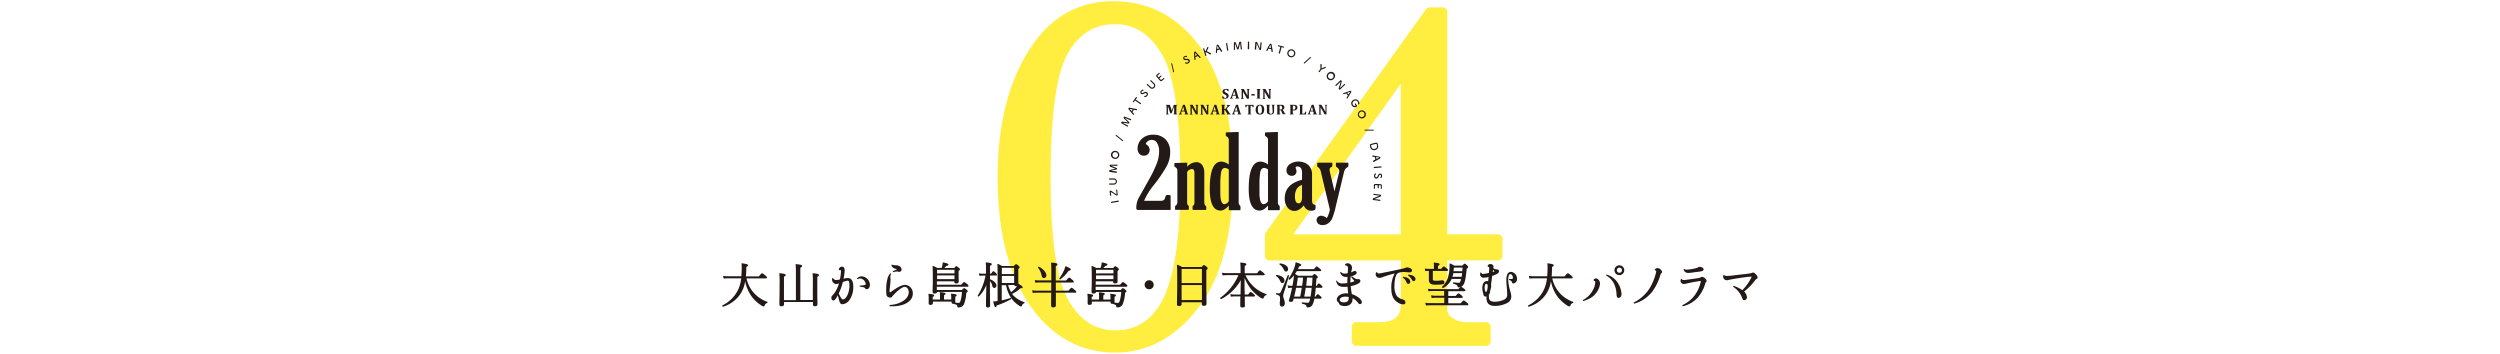 <svg xmlns="http://www.w3.org/2000/svg" width="1060" height="150" viewBox="0 0 1060 150"><g id="レイヤー_2" data-name="レイヤー 2"><g id="レイヤー_3" data-name="レイヤー 3"><path d="M472.92,149.5c-13.27,0-24.5-5.45-33.38-16.21-11-13.38-16.55-32.91-16.55-58,0-23.88,5.24-43.19,15.59-57.37C447,6.35,458.27.5,472.11.5c13.53,0,25,5.34,34,15.88,11.06,12.85,16.67,32.52,16.67,58.47,0,24.09-4.87,42.74-14.49,55.41S486.68,149.5,472.92,149.5Zm-.2-139.26c-8.57,0-15.09,4-19.92,12.27s-7.36,26.09-7.36,52.74c0,26,2.56,43.6,7.61,52.19s11.5,12.63,19.87,12.63,14.75-3.8,19.3-11.61c5.5-9.47,8.28-27.13,8.28-52.49,0-26.25-2.61-44-7.77-52.8S481.08,10.24,472.72,10.24Z" fill="#ffed40"/><path d="M574.36,146.65l-1.2-1.2v-7.63l1.2-1.21h10.48c3.21,0,5.55-.65,7-1.93s2.09-3.1,2.09-5.61V110.44H537.54l-1.21-1.21V99.48l.23-.7L604.82,3.65l1-.51h6.61l1.21,1.21v95h22.19l1.2,1.2v8.65l-1.2,1.21H613.62V130.9a4.31,4.31,0,0,0,1.77,3.62,11.38,11.38,0,0,0,6.79,2.09h8.64l1.21,1.21v7.63l-1.21,1.2Zm19.55-47.27V35.53L548.33,99.38Z" fill="#ffed40"/><path d="M306.57,130.08a.37.37,0,0,1-.33-.3.28.28,0,0,1,.14-.33,14.43,14.43,0,0,0,6.4-6.24,15.38,15.38,0,0,0,1.49-5.21h-5.61a13.12,13.12,0,0,0-1.68.12h0a.17.17,0,0,1-.16-.13l-.2-.77a.15.15,0,0,1,0-.16.16.16,0,0,1,.13-.06h0a13.6,13.6,0,0,0,1.9.14h5.67c.11-1.14.17-2.45.17-3.9a13.88,13.88,0,0,0-.08-1.47.14.14,0,0,1,.05-.14.17.17,0,0,1,.12,0h0c2.2.32,2.56.45,2.56.89,0,.29-.23.46-.7.66q0,1.14-.06,2.16c0,.65-.07,1.27-.13,1.85h5.52c1-1.23,1.14-1.33,1.35-1.33s.38.12,1.45,1c.46.4.62.6.62.8s-.15.38-.44.38h-8.22a13.6,13.6,0,0,0,3.62,6.7,13.94,13.94,0,0,0,5.13,3.21.25.25,0,0,1,.17.24.32.32,0,0,1-.21.3,1.41,1.41,0,0,0-1,1c0,.11-.16.44-.49.44a2.63,2.63,0,0,1-1.17-.58,15.5,15.5,0,0,1-3.89-3.66,16.29,16.29,0,0,1-2.75-6.48,13.06,13.06,0,0,1-2.5,6.12,13.9,13.9,0,0,1-6.88,4.73Z" fill="#231916"/><path d="M345.56,129.85c-.61,0-.87-.24-.87-.8v-1H332.44V129c0,.33-.15.87-1.15.87-.55,0-.82-.25-.82-.76,0-.17,0-.44,0-.84,0-1.13.08-3.48.08-7.7a40.21,40.21,0,0,0-.12-4.6.17.17,0,0,1,.05-.14.18.18,0,0,1,.12,0h0c2,.23,2.52.34,2.52.8,0,.28-.18.46-.72.7v9.92h5.06V116.13a36,36,0,0,0-.12-4,.16.16,0,0,1,.05-.14.17.17,0,0,1,.12,0h0c2.2.23,2.59.41,2.59.82,0,.25-.22.46-.76.72v13.66h5.3v-7.39a32.18,32.18,0,0,0-.1-3.82.19.19,0,0,1,.05-.14.18.18,0,0,1,.12,0h0c2,.23,2.52.33,2.52.8,0,.31-.27.5-.69.69v3.15c0,3.86,0,6.26.06,7.54,0,.5,0,.84,0,1S346.54,129.85,345.56,129.85Z" fill="#231916"/><path d="M357.26,129c-.87,0-1.17-.42-1.67-2.37-.09-.44-.18-.78-.29-1.16,0-.09,0-.18-.07-.28-.77,1.54-1.35,2.2-1.91,2.2s-.82-.48-.82-1.17c0-.46.09-.62.66-1.15a12.64,12.64,0,0,0,2.56-4.92,3.61,3.61,0,0,1-1.26.29,2,2,0,0,1-1.68-2,1,1,0,0,1,.1-.43.24.24,0,0,1,.19-.14.26.26,0,0,1,.18.13,1.43,1.43,0,0,0,1.36.72,6.59,6.59,0,0,0,1.49-.23,16.25,16.25,0,0,0,.46-3.34c0-.38,0-.5-.07-.6a1.7,1.7,0,0,0-.49,0c-.31,0-.34-.22-.34-.29a1.25,1.25,0,0,1,.27-.64,1.26,1.26,0,0,1,1.05-.55c.44,0,1.17.21,1.17,1.6a19.74,19.74,0,0,1-.5,3.53,6.58,6.58,0,0,1,1.76-.31c1.6,0,2.38,1.22,2.38,3.73a9.58,9.58,0,0,1-1.61,5.58A4.13,4.13,0,0,1,357.26,129Zm-1.63-4.62a11.66,11.66,0,0,0,.88,1.77c.41.66.64.8.86.8,1.43,0,2.79-2.84,2.79-5.84,0-1.74-.3-2.1-.75-2.1a6.59,6.59,0,0,0-2.05.59A24.36,24.36,0,0,1,355.63,124.41Zm11.81-1.77c-.33,0-.46-.13-.73-.48a1.22,1.22,0,0,0-.78-.39l-.13,0a11.56,11.56,0,0,1-1.14-.24.21.21,0,0,1,.06-.42c2-.12,2.35-.26,2.35-.67a2.66,2.66,0,0,0-2.29-2.34,3,3,0,0,0-1.14.27c-.07,0-.25,0-.28-.1a.27.27,0,0,1,.06-.23,2.75,2.75,0,0,1,2-.85,3.76,3.76,0,0,1,3.42,3.52C368.88,121.78,368.25,122.64,367.44,122.64Z" fill="#231916"/><path d="M378.48,129.85c-.27,0-.62,0-1.1,0a.29.29,0,0,1-.25-.28.28.28,0,0,1,.24-.28,11.47,11.47,0,0,0,4.51-1.11c2.17-1,3.42-2.6,3.42-4.26,0-1.3-.74-2.31-1.67-2.31-.67,0-1.91.74-3.32,2-.39.37-1.14,1.1-1.75,1.77a3.12,3.12,0,0,0-.33.43.91.91,0,0,1-.84.36,1.88,1.88,0,0,1-1.21-.49.94.94,0,0,1-.32-.7.57.57,0,0,1,0-.13,15.62,15.62,0,0,1-.12-2.2,16.88,16.88,0,0,1,.54-4.42,4.86,4.86,0,0,1,1.12-2.23.3.3,0,0,1,.18-.08.26.26,0,0,1,.2.1.36.36,0,0,1,0,.25,2.37,2.37,0,0,0-.27,1.09,3.41,3.41,0,0,0,0,.53,2.5,2.5,0,0,1,.09.63c0,.18,0,.37-.06.7l0,.48-.28,2.5a10.14,10.14,0,0,0-.08,1.23c0,.54.07.54.13.54s.18,0,1.47-.92l.22-.15c2.2-1.48,3.65-2.12,4.81-2.12a3.53,3.53,0,0,1,3.22,3.69c0,2-1.33,3.6-3.75,4.57A13.31,13.31,0,0,1,378.48,129.85Zm.32-14.45a.27.27,0,0,1-.25-.17.31.31,0,0,1,.1-.26l1.37-.63c.21-.08.26-.12.27-.14s0-.06-.21-.11l-.65-.21a2.24,2.24,0,0,1-1.07-.67,1.27,1.27,0,0,1-.36-.78.35.35,0,0,1,.06-.16.31.31,0,0,1,.15-.08l.12,0c.33.21.39.25,1.38.29a3,3,0,0,1,1.74.42,1.62,1.62,0,0,1,.81,1.38,1,1,0,0,1-.94,1,1.9,1.9,0,0,1-.63-.15,2.39,2.39,0,0,0-.6,0,5.19,5.19,0,0,0-1.2.24Z" fill="#231916"/><path d="M406.39,130.36c-.35,0-.5-.16-.5-.54s-.16-.61-1.59-1h-.1c-.5,0-.74-.22-.74-.66v-.28h-7.92v.62c0,.51-.33.77-1,.77-.36,0-.78-.08-.78-.68v-.14c0-.2,0-.61,0-1.42a14.08,14.08,0,0,0-.1-2.26.15.15,0,0,1,.05-.14.13.13,0,0,1,.12-.05h0c1.88.22,2.25.3,2.25.72,0,.27-.21.42-.61.6V127h3.1v-1.39a9.42,9.42,0,0,0-.1-1.54.14.14,0,0,1,0-.14.16.16,0,0,1,.12-.06h0c2,.19,2.28.34,2.28.7s-.21.41-.6.6V127h3.06v-.69a11.4,11.4,0,0,0-.1-1.61.17.17,0,0,1,.17-.2h0c1.86.23,2.21.29,2.21.74,0,.25-.19.39-.57.56v.38c0,.79,0,1.27,0,1.55V128a.94.94,0,0,1,0,.3,11.93,11.93,0,0,0,1.41.13c.36,0,.53-.12.78-.79a15.15,15.15,0,0,0,.63-3.86H397.31c-.05.37-.29.69-1.06.69-.57,0-.82-.22-.82-.74,0-.15,0-.34,0-.6,0-.65.08-1.86.08-4.32s0-4.2-.1-5.9a.13.13,0,0,1,.07-.14.18.18,0,0,1,.1,0l.06,0a11.18,11.18,0,0,1,1.71.82l1.91,0a8.57,8.57,0,0,0,.34-1.29,5.27,5.27,0,0,0,.1-.91.16.16,0,0,1,.06-.13.15.15,0,0,1,.11,0h0c2,.45,2.27.57,2.27.91s-.34.47-.86.56a10.9,10.9,0,0,1-.88.9h4.19c.58-.68.72-.77.92-.77s.33.1,1.05.69c.33.29.45.46.45.66s-.2.45-.56.65v1.07c0,1.55,0,2.51.05,3,0,.21,0,.34,0,.43,0,.74-.64.82-1.11.82s-.77-.21-.77-.7v-.2h-7.38v1.44h10.34c.87-1,1-1.1,1.22-1.1s.33.09,1.29.83c.41.36.55.54.55.75s-.14.37-.43.37h-13v1.4h10.6c.6-.67.76-.78,1-.78s.37.1,1.07.68c.3.28.43.43.43.64s-.15.34-.61.66a15,15,0,0,1-.92,4.66,2.39,2.39,0,0,1-1.1,1.23A2.89,2.89,0,0,1,406.39,130.36Zm-1.69-12v-1.6h-7.38v1.6Zm0-2.45V114.4h-7.38v1.54Z" fill="#231916"/><path d="M418.86,130.38c-.53,0-.8-.23-.8-.68,0-.25,0-.76,0-1.57,0-1.42.09-3.78.14-7.25a14.55,14.55,0,0,1-3.11,4.77.36.36,0,0,1-.18.07.37.37,0,0,1-.3-.19.24.24,0,0,1,0-.27,24.74,24.74,0,0,0,3.25-8.41h-1.14a9.16,9.16,0,0,0-1.29.12h0a.17.17,0,0,1-.16-.13l-.21-.78a.2.2,0,0,1,0-.16.19.19,0,0,1,.13,0h0a6.2,6.2,0,0,0,1.44.14h1.42v-2a19,19,0,0,0-.1-2.6.16.16,0,0,1,.05-.14.17.17,0,0,1,.12-.05h0c1.92.23,2.37.32,2.37.76s-.25.48-.73.69V116h.5c.58-.88.74-1,.94-1s.36.1,1.1.78c.31.34.42.52.42.7s-.07.35-.43.35h-2.53v1.56c1.7.67,2.72,1.68,2.72,2.71a1,1,0,0,1-.93,1c-.39,0-.7-.33-.82-.89a4.05,4.05,0,0,0-1-2c0,4.24,0,7.29.07,9,0,.67,0,1.12,0,1.37S419.79,130.38,418.86,130.38Zm3.23-.18c-.32,0-.51-.34-.94-2.2a.17.17,0,0,1,0-.14.21.21,0,0,1,.13-.07,12.16,12.16,0,0,0,1.7-.18V116.77c0-2.41,0-3.41-.09-4.71a.18.18,0,0,1,.08-.15.14.14,0,0,1,.09,0h.07a11.77,11.77,0,0,1,1.74.87l5,0c.6-.67.76-.77,1-.77s.33.08,1,.67c.32.3.45.44.45.64s-.15.43-.56.7v1.67c0,2.33,0,3.68.05,4.42,0,.11,0,.21,0,.29h.08a.15.15,0,0,1,.09,0c1.3.83,1.63,1.07,1.63,1.39,0,.12-.06.4-.6.4a1.52,1.52,0,0,1-.29,0,14.36,14.36,0,0,1-3.62,2.43c.23.29.46.55.67.78a11.47,11.47,0,0,0,4.47,2.69.27.27,0,0,1,.17.25.35.35,0,0,1-.21.31c-.52.17-.55.18-.91,1a.42.42,0,0,1-.38.31c-.16,0-.38-.13-.88-.43a11.56,11.56,0,0,1-3.51-3.49,14.47,14.47,0,0,1-1.94-5.11h-1.84v6.41a25.57,25.57,0,0,0,3.68-1h0a.31.31,0,0,1,.22.54,33.08,33.08,0,0,1-6.08,2.65C422.58,129.86,422.45,130.2,422.09,130.2Zm5.35-9.32a12.09,12.09,0,0,0,1.28,3,13.76,13.76,0,0,0,2.25-2.19l.26-.36a1.4,1.4,0,0,1-.37,0c-.61,0-.8-.27-.84-.53ZM430,120v-3h-5.22v3Zm0-3.8v-2.65h-5.22v2.65Z" fill="#231916"/><path d="M446.53,130.34c-.71,0-.86-.42-.86-.76,0-.13,0-.37,0-.74,0-.83,0-2.33.05-4.75H439.4a7.4,7.4,0,0,0-1.36.12h0a.16.16,0,0,1-.16-.13l-.21-.77a.16.16,0,0,1,.05-.16.14.14,0,0,1,.12-.06h0a7.54,7.54,0,0,0,1.56.14h6.33c0-.91,0-2.16,0-3.47H440.4a6.14,6.14,0,0,0-1.27.14h0a.17.17,0,0,1-.16-.13l-.2-.8a.18.18,0,0,1,.16-.21h0a8.2,8.2,0,0,0,1.46.14h5.37v-.37c0-4.7,0-6.12-.1-7a.13.13,0,0,1,.05-.13.14.14,0,0,1,.12-.06h0c1.87.16,2.53.31,2.53.78,0,.29-.21.46-.72.7v6.12H452c1-1.1,1.13-1.21,1.35-1.21s.35.11,1.35.94c.45.39.59.57.59.76s-.07.35-.43.35h-7.19c0,1.1,0,2.51,0,3.47H453c1-1.12,1.17-1.23,1.37-1.23s.33.09,1.35.94c.46.36.62.55.62.76s-.05.38-.44.38h-8.21c0,1.88,0,5,0,5.34S447.59,130.34,446.53,130.34Zm3-11.89a.38.38,0,0,1-.31-.21.26.26,0,0,1,0-.29,18.83,18.83,0,0,0,1.92-3.36,6.92,6.92,0,0,0,.52-1.57.16.16,0,0,1,.17-.14h.06c1.61.72,2.11,1,2.11,1.36s-.28.5-.89.55a15.51,15.51,0,0,1-3.45,3.59A.35.35,0,0,1,449.5,118.45Zm-6.87-.54c-.64,0-.84-.4-1-1a7.6,7.6,0,0,0-1.5-3.38.3.3,0,0,1,0-.26.31.31,0,0,1,.25-.17.28.28,0,0,1,.13,0c1.86,1,3.12,2.5,3.12,3.63A1.11,1.11,0,0,1,442.63,117.91Z" fill="#231916"/><path d="M473.78,130.36c-.34,0-.49-.16-.49-.54s-.16-.61-1.6-1h-.1c-.49,0-.74-.22-.74-.66v-.28h-7.91v.62c0,.51-.33.77-1,.77-.36,0-.78-.08-.78-.68v-.14c0-.2,0-.61,0-1.42a14.08,14.08,0,0,0-.1-2.26.15.15,0,0,1,.05-.14.13.13,0,0,1,.12-.05h0c1.88.22,2.25.3,2.25.72,0,.27-.21.42-.61.6V127H466v-1.39a8.42,8.42,0,0,0-.1-1.54A.15.15,0,0,1,466,124a.14.14,0,0,1,.12-.06h0c2,.19,2.27.34,2.27.7s-.2.41-.59.6V127h3.05v-.69a10,10,0,0,0-.1-1.61.2.2,0,0,1,.05-.15.18.18,0,0,1,.12,0h0c1.86.23,2.21.29,2.21.74,0,.25-.18.39-.57.56v.38c0,.79,0,1.27,0,1.55V128a1,1,0,0,1,0,.3,11.75,11.75,0,0,0,1.41.13c.35,0,.53-.12.78-.79a16,16,0,0,0,.63-3.86H464.7c-.05.37-.29.69-1.05.69-.57,0-.83-.22-.83-.74,0-.15,0-.34,0-.6,0-.65.09-1.86.09-4.32s0-4.18-.11-5.9a.17.17,0,0,1,.07-.14.21.21,0,0,1,.1,0l.07,0a11.64,11.64,0,0,1,1.71.82l1.9,0a10.1,10.1,0,0,0,.35-1.29,6.51,6.51,0,0,0,.1-.91.16.16,0,0,1,.06-.13.14.14,0,0,1,.1,0h0c2,.45,2.28.57,2.28.91s-.34.47-.86.56a8.45,8.45,0,0,1-.89.9h4.2c.58-.68.72-.77.91-.77s.31.08,1.05.69c.34.29.45.46.45.66s-.2.45-.55.65v1.07c0,1.55,0,2.51,0,3,0,.21,0,.34,0,.43,0,.74-.63.82-1.11.82s-.76-.21-.76-.7v-.2h-7.39v1.44h10.34c.88-1,1-1.1,1.22-1.1s.34.09,1.29.83c.42.36.56.54.56.75s-.15.37-.44.37h-13v1.4h10.61c.6-.67.75-.78.95-.78s.37.1,1.07.68c.31.28.43.43.43.64s-.16.35-.6.66a15.26,15.26,0,0,1-.92,4.66,2.43,2.43,0,0,1-1.1,1.23A2.9,2.9,0,0,1,473.78,130.36Zm-1.68-12v-1.6h-7.39v1.6Zm0-2.45V114.4h-7.39v1.54Z" fill="#231916"/><path d="M487.24,122.66a1.92,1.92,0,1,1,1.93-1.91A1.91,1.91,0,0,1,487.24,122.66Z" fill="#231916"/><path d="M499.89,129.75c-.42,0-.85-.09-.85-.72,0-.31,0-.64,0-1.12,0-1.18.1-3.38.1-8.28,0-3.61,0-5.51-.13-7.21a.19.19,0,0,1,.07-.14.21.21,0,0,1,.1,0l.06,0a9.82,9.82,0,0,1,1.93.93l8.3,0c.71-.74.82-.81,1-.81s.4.09,1.13.71c.34.29.45.46.45.66s-.17.44-.57.71v4c0,4.78.05,7.61.08,9.12,0,.57,0,1,0,1.2,0,.86-.88.86-1.17.86s-.84-.07-.84-.74v-.77H501v.83C501,129.75,500.17,129.75,499.89,129.75Zm9.72-2.53v-6.34H501v6.34Zm0-7.19v-6H501v6Z" fill="#231916"/><path d="M526.74,130.38c-.59,0-.87-.24-.87-.76,0-.15,0-.48,0-1,0-.66,0-1.64.06-2.95h-2.44a9.82,9.82,0,0,0-1.43.12h0a.17.17,0,0,1-.17-.12l-.2-.78a.16.16,0,0,1,0-.16.18.18,0,0,1,.12,0h0a7.14,7.14,0,0,0,1.55.14H526c0-2,.07-4,.09-6.07a20.56,20.56,0,0,1-8.25,8l-.12,0a.41.41,0,0,1-.35-.28.25.25,0,0,1,.1-.3,22.87,22.87,0,0,0,7.62-9.56h-5a10.66,10.66,0,0,0-1.59.12h0a.16.16,0,0,1-.16-.13l-.21-.77a.18.18,0,0,1,0-.16.16.16,0,0,1,.13-.06h0a9.47,9.47,0,0,0,1.77.14H526v-.59a30.44,30.44,0,0,0-.12-3.76.19.19,0,0,1,0-.14.18.18,0,0,1,.12,0h0c2,.2,2.44.34,2.44.76s-.24.46-.68.68v3.1h5.25c.85-1.1,1-1.21,1.23-1.21s.32.08,1.37.94c.46.38.61.54.61.74s-.06.38-.45.38h-7.69a15.42,15.42,0,0,0,3.29,4.65,14.7,14.7,0,0,0,5.5,3.32.24.24,0,0,1,.16.24.27.27,0,0,1-.2.28c-.49.13-.71.31-1,1-.05.14-.16.42-.46.42a2.36,2.36,0,0,1-.95-.42,18.15,18.15,0,0,1-4.17-3.84,20.61,20.61,0,0,1-2.56-4.56c0,1.06,0,2.12,0,3.17,0,1.31.05,2.62.07,3.92h1.45c.76-1,.93-1.06,1.12-1.06s.31.09,1.24.86c.39.33.53.5.53.7s-.08.35-.44.35h-3.87c0,2.24.06,3.38.06,3.84S527.77,130.38,526.74,130.38Z" fill="#231916"/><path d="M554.52,130.34c-.45,0-.55-.18-.62-.61s-.25-.55-1.76-.95a.3.3,0,0,1-.19-.35.27.27,0,0,1,.26-.25,18.75,18.75,0,0,0,2.37.19c.41,0,.64-.4.89-1.57,0,0,0-.11,0-.18h-7l0,.18c-.06.19-.11.39-.17.61s-.25.58-.94.58-.88-.27-.88-.5a1,1,0,0,1,.07-.36,47.6,47.6,0,0,0,1.28-5.11h-.34a5.3,5.3,0,0,0-1.16.12h0a.17.17,0,0,1-.16-.12l-.21-.78a.17.17,0,0,1,0-.15.16.16,0,0,1,.13-.06h0a6.7,6.7,0,0,0,1.38.14H548l.14-.76a36.69,36.69,0,0,0,.5-3.65,14.84,14.84,0,0,1-1.76,1.79.56.56,0,0,1-.18.07.41.41,0,0,1-.32-.21.31.31,0,0,1,0-.31,17.78,17.78,0,0,0,2.4-4.56,9.65,9.65,0,0,0,.54-2.21.16.16,0,0,1,.08-.12.14.14,0,0,1,.09,0h0c1.87.62,2.2.76,2.2,1.12s-.4.51-.82.58c-.17.43-.36.84-.55,1.21h6.78c.85-1,1-1.14,1.19-1.14s.32.09,1.33.92c.42.35.55.52.55.72s0,.35-.43.35h-9.88c-.26.41-.51.8-.78,1.18a14.66,14.66,0,0,1,1.27.76l6.08,0c.56-.59.7-.71.9-.71s.35.08,1,.65c.29.29.42.46.42.66s-.17.41-.58.65c-.07,1.1-.15,2.13-.22,3.06h.26c.57-.82.75-1,1-1s.32.09,1.07.76c.28.26.44.45.44.66s-.05.39-.43.39h-2.4c-.11,1.35-.29,2.69-.45,3.75h.31c.59-.86.76-1,1-1s.37.13,1.13.78c.34.32.47.5.47.7s-.05.37-.44.37h-2.6a8.9,8.9,0,0,1-.92,2.78A2.15,2.15,0,0,1,554.52,130.34Zm1.16-4.57c.2-1.11.31-2.25.43-3.35l0-.4h-2.49c-.19,1.37-.39,2.6-.63,3.75Zm-4.41,0c.26-1.2.48-2.46.68-3.75h-2.4c-.22,1.21-.5,2.38-.83,3.75Zm5-4.6c.09-1,.17-2.18.22-3.46h-2.3c-.12,1.15-.23,2.3-.37,3.45Zm-4.16,0c.16-1.13.29-2.29.39-3.46h-2.24l0,.22c-.17,1.22-.32,2.28-.49,3.24ZM543.62,130c-.37,0-1-.16-1-1.23,0-.32,0-.63.06-1s.06-.7.06-1.1c0-1.14-.21-1.39-1.49-1.78a.31.31,0,0,1-.19-.36.27.27,0,0,1,.26-.26,5.8,5.8,0,0,0,.87.12c.34,0,.57,0,.91-.76.74-1.56,1.54-3.47,2.86-6.83a.27.27,0,0,1,.27-.17.39.39,0,0,1,.3.14.34.34,0,0,1,0,.22c-.75,2.58-1.4,4.7-2.24,7.32a4.5,4.5,0,0,0-.22,1.25,4.24,4.24,0,0,0,.33,1.33,5,5,0,0,1,.36,1.58C544.79,129.42,544.31,130,543.62,130Zm.09-10c-.46,0-.68-.32-1-1a4.46,4.46,0,0,0-1.62-1.95.35.35,0,0,1-.07-.26.28.28,0,0,1,.26-.21c2,.25,3.31,1.16,3.31,2.27A1,1,0,0,1,543.71,120.06Zm1.55-4.88c-.52,0-.7-.34-1-.94a4.57,4.57,0,0,0-1.68-2,.24.24,0,0,1-.08-.29.25.25,0,0,1,.24-.21c2.08.28,3.39,1.19,3.39,2.34A1,1,0,0,1,545.26,115.18Z" fill="#231916"/><path d="M570.19,129.77c-1.38,0-2.31-.45-2.53-1.23-.08-.3-.08-.3-.36-.47a1.29,1.29,0,0,1-.5-1c0-1.51,1.76-2.7,4-2.7a4.61,4.61,0,0,1,.84.07c-.15-1.21-.21-1.92-.27-2.9a11.82,11.82,0,0,1-1.51.1c-2,0-2.89-.63-3.31-2.41a.21.21,0,0,1,0-.17.27.27,0,0,1,.15-.09l.11,0a2.45,2.45,0,0,0,2.39,1.21,11.42,11.42,0,0,0,2.08-.19c0-1,0-1.79.09-2.58l-.44,0-.43,0a2.3,2.3,0,0,1-2.22-1.86.31.31,0,0,1,0-.19.19.19,0,0,1,.16-.08.33.33,0,0,1,.16.07,1.71,1.71,0,0,0,1.49.64,5.75,5.75,0,0,0,1.34-.13c0-.56.13-1.64.13-1.9,0-1-.28-1.37-1.09-1.41a.29.29,0,0,1-.19-.11.23.23,0,0,1,0-.25,1.33,1.33,0,0,1,1.14-.57,1.89,1.89,0,0,1,1.83,1.8,4.22,4.22,0,0,1-.22,1.3c0,.16-.07.34-.12.55l0,.2a3.94,3.94,0,0,0,.75-.32,1.48,1.48,0,0,1,.8-.24.73.73,0,0,1,.78.69c0,.55-.48.85-1,1.08a8,8,0,0,1-1.57.56c-.07.73-.11,1.43-.11,2,0,.21,0,.38,0,.55a7,7,0,0,0,1.76-.6l-.4-.47c-.31-.36-.59-.67-.93-1.12a.3.3,0,0,1,0-.23.28.28,0,0,1,.2-.13.19.19,0,0,1,.12,0c1.56,1.08,1.67,1.11,2.18,1.11H576a.75.75,0,0,1,.8.76c0,.62-.65,1-1.14,1.26a11.16,11.16,0,0,1-2.94.95,31.18,31.18,0,0,0,.46,3.37c2.34.77,4.23,2.3,4.23,3.44a.77.77,0,0,1-.76.82c-.36,0-.51-.13-1-.73a5.76,5.76,0,0,0-2.18-1.8,3.61,3.61,0,0,1,0,.44C573.47,128.63,572.18,129.77,570.19,129.77Zm.43-4c-1.57,0-2.59.55-2.59,1.41,0,.59.77,1,1.82,1,1.31,0,2-.59,2-1.75a4.63,4.63,0,0,0,0-.51h0A4.68,4.68,0,0,0,570.62,125.8Z" fill="#231916"/><path d="M594.91,129.05a4.49,4.49,0,0,1-2.33-.87c-1.82-1.12-2.67-3-2.67-6a12.18,12.18,0,0,1,1.46-6.24,44.86,44.86,0,0,0-4.85,1.45,4.48,4.48,0,0,1-1.65.42,1.59,1.59,0,0,1-1.6-1.49,1.19,1.19,0,0,1,.33-.85.31.31,0,0,1,.18-.09.26.26,0,0,1,.18.13.56.56,0,0,0,.61.43,7.91,7.91,0,0,0,1.27-.18c3-.58,5.68-1.13,8.17-1.69l.47-.11a5.94,5.94,0,0,0,1.47-.43,1.48,1.48,0,0,1,.59-.14c1,0,2.17.55,2.17,1.23,0,.53-.43.88-1.07.88a8.15,8.15,0,0,1-1.11-.11l-.22,0a8,8,0,0,0-1.06-.06c-1.51,0-2.53.31-3,.89-.57.75-1,2.75-1,4.87a7.51,7.51,0,0,0,.88,4.2,4.23,4.23,0,0,0,2.34,1.6l.11,0a3.14,3.14,0,0,1,1,.5,1.07,1.07,0,0,1,.28.74C596,128.71,595.56,129.05,594.91,129.05Zm2.24-8.68c-.46,0-.54-.17-.94-1a4,4,0,0,0-1.34-1.62.25.25,0,0,1-.08-.26.28.28,0,0,1,.2-.13,7.89,7.89,0,0,1,.79.13c1.35.33,2.15,1,2.15,1.9A.84.84,0,0,1,597.15,120.37Zm2.27-1.17c-.39,0-.57-.22-.92-.81a4.45,4.45,0,0,0-1.44-1.53.22.22,0,0,1-.08-.25.23.23,0,0,1,.19-.12,2.41,2.41,0,0,1,.41,0c1.47.13,2.58.92,2.58,1.84A.8.8,0,0,1,599.42,119.2Z" fill="#231916"/><path d="M604.73,129.5a.17.17,0,0,1-.16-.12l-.2-.78a.16.16,0,0,1,0-.16.17.17,0,0,1,.12-.05h0a6.84,6.84,0,0,0,1.54.14h6.33v-2.28h-3.65a9,9,0,0,0-1.53.12h0a.18.18,0,0,1-.17-.13l-.2-.8a.17.17,0,0,1,0-.15.16.16,0,0,1,.12-.06h0a9.25,9.25,0,0,0,1.75.16h3.63v-2h-4.94a11.4,11.4,0,0,0-1.55.12h0a.16.16,0,0,1-.16-.12l-.21-.78a.2.2,0,0,1,0-.16.19.19,0,0,1,.13,0h0a9.22,9.22,0,0,0,1.77.14h11c.82-.9,1-1,1.15-1s.33.09,1.09.69l.18.14c.41.33.54.49.54.69s-.08.35-.44.35h-6.8v2h3.17c.84-1,1-1.06,1.18-1.06s.38.12,1.25.84c.4.3.53.46.53.68a.37.37,0,0,1-.43.39h-5.7v2.28h5.29c.94-1.13,1.06-1.18,1.24-1.18s.37.07,1.4.91c.41.34.57.55.57.77s0,.35-.43.35H606.12a8.07,8.07,0,0,0-1.36.12Zm7-7.43a.33.33,0,0,1-.29-.21.31.31,0,0,1,.05-.31,9,9,0,0,0,2.33-3.54,17.12,17.12,0,0,0,.79-4.77c0-.42,0-.85,0-1.38a.16.16,0,0,1,.08-.14.14.14,0,0,1,.09,0l.07,0a10.29,10.29,0,0,1,1.75.89l3.46,0c.64-.7.78-.8,1-.8s.32.1,1,.72c.33.31.45.46.45.66s-.23.48-.62.73c-.36,3.56-.65,5.18-1.09,6.2a2.49,2.49,0,0,1-1.1,1.35,2.27,2.27,0,0,1-1.2.37.51.51,0,0,1-.53-.45c-.11-.5-.44-.7-1.69-1.07a.32.32,0,0,1-.2-.36.28.28,0,0,1,.26-.24,20.84,20.84,0,0,0,2.1.19c.46,0,.63-.05.92-1.09,0-.15.09-.33.14-.55v0h-4a3.42,3.42,0,0,1-.23.47,7.77,7.77,0,0,1-3.39,3.37A.31.31,0,0,1,611.72,122.07Zm8-4.72c.09-.52.16-1,.23-1.54h-3.75a9.91,9.91,0,0,1-.38,1.54ZM620,115c0-.46.1-1,.15-1.54h-3.72c0,.37-.09,1-.15,1.54Zm-11.25,5.73c-2.12,0-2.91-.59-2.91-2.17,0-.09,0-.18,0-.31s0-.53,0-1.14v-2.26a8.61,8.61,0,0,0-1.34.12h0a.16.16,0,0,1-.16-.12l-.21-.78a.18.18,0,0,1,0-.16.21.21,0,0,1,.13-.05h0a6.67,6.67,0,0,0,1.52.14h2.2V113a10.16,10.16,0,0,0-.08-1.47.14.14,0,0,1,0-.14.13.13,0,0,1,.12-.05h0c2,.18,2.34.35,2.34.71s-.31.5-.65.65V114h1.36c.77-.95.94-1,1.13-1s.34.08,1.21.79c.43.35.55.51.55.73s-.08.35-.44.35h-6v3.53c0,.44,0,.63,1.49.65a15.16,15.16,0,0,0,1.89-.14,3.85,3.85,0,0,1,.74-.07h0a.93.93,0,0,1,.79,1c0,.36-.27.6-.79.72A18,18,0,0,1,608.76,120.69Z" fill="#231916"/><path d="M633.91,129.71c-2.48,0-3.64-1.07-3.64-3.34,0-.19,0-.42,0-.7a1.14,1.14,0,0,1-.41.07c-.7,0-.86-.55-.93-1.09a3,3,0,0,0-.12-.56,6.62,6.62,0,0,1-.31-1.93c0-1.85.75-3,2-3a1.18,1.18,0,0,1,.48.08c.07-.6.14-1.19.2-1.83a8,8,0,0,1-2,.33,1.44,1.44,0,0,1-1.62-1.52,1.38,1.38,0,0,1,.12-.56.23.23,0,0,1,.18-.15.26.26,0,0,1,.19.13.75.75,0,0,0,.8.52,11.48,11.48,0,0,0,2.46-.47c.06-.81.13-1.8.13-2.08s0-.34-.27-.43-.42-.14-.42-.37a.79.79,0,0,1,.27-.48,1.1,1.1,0,0,1,.82-.38c.79,0,1.41.44,1.41,1a1.76,1.76,0,0,1-.06.41c0,.14-.06.22-.07.27a2.31,2.31,0,0,0,1.46.58c.64,0,1,.29,1,.78,0,.76-.79,1.32-2.91,2l-.08.65c-.1.93-.21,1.88-.4,2.89a2.25,2.25,0,0,1,.08.62,5.3,5.3,0,0,1-.25,1.47,10.12,10.12,0,0,0-.26,1.2,1.84,1.84,0,0,1-.47,1.1,6.53,6.53,0,0,0,0,.81c0,1.62.63,2.2,2.43,2.2a9.37,9.37,0,0,0,4.24-1,2.17,2.17,0,0,0,1.08-2.2c0-.49,0-1.44-.16-2.69l0-.37a29.33,29.33,0,0,1-.19-3c0-2.26.68-3.4,2-3.4a2.83,2.83,0,0,1,2.5,3,1.73,1.73,0,0,1-1.49,1.9c-.44,0-.57-.18-.72-.71-.1-.29-.46-.54-1.06-.75a.26.26,0,0,1-.14-.24.22.22,0,0,1,.22-.19,7.8,7.8,0,0,0,.93,0h0c.42,0,.53-.1.53-.5,0-.84-.48-1.53-1.06-1.53-.39,0-.92.24-.92,2.32a20.3,20.3,0,0,0,.94,5.13,8.62,8.62,0,0,1,.37,2.11,3.05,3.05,0,0,1-1.78,2.68A11.54,11.54,0,0,1,633.91,129.71Zm-3.68-9.38c-.47,0-.75.61-.75,1.65s.34,1.83.59,1.83.71-1,.71-2.53C630.78,120.92,630.71,120.33,630.23,120.33Zm2.82-6c-.06.42-.09.64-.14,1v0l.05,0c.34-.13.5-.19.69-.28A6.45,6.45,0,0,0,633.05,114.33Z" fill="#231916"/><path d="M648.22,130.08a.35.35,0,0,1-.32-.3.26.26,0,0,1,.13-.33,14.43,14.43,0,0,0,6.4-6.24,15.16,15.16,0,0,0,1.49-5.21h-5.61a12.85,12.85,0,0,0-1.67.12h0a.17.17,0,0,1-.17-.13l-.2-.77a.17.17,0,0,1,.16-.22s0,0,0,0a13.6,13.6,0,0,0,1.9.14H656c.11-1.14.17-2.45.17-3.9a13.88,13.88,0,0,0-.08-1.47.14.14,0,0,1,0-.14.17.17,0,0,1,.12,0h0c2.2.32,2.56.45,2.56.89,0,.29-.23.46-.7.66q0,1.14-.06,2.16c0,.65-.07,1.27-.12,1.85h5.51c1-1.23,1.15-1.33,1.35-1.33s.4.13,1.46,1c.46.4.61.6.61.8s-.15.38-.44.38h-8.22a13.67,13.67,0,0,0,3.62,6.7,13.94,13.94,0,0,0,5.13,3.21.25.25,0,0,1,.17.24.33.33,0,0,1-.2.3,1.41,1.41,0,0,0-1,1c0,.11-.16.44-.49.44a2.63,2.63,0,0,1-1.17-.58,15.5,15.5,0,0,1-3.89-3.66,16.29,16.29,0,0,1-2.74-6.48,13.17,13.17,0,0,1-2.5,6.12,13.93,13.93,0,0,1-6.89,4.73Z" fill="#231916"/><path d="M671.35,127.62a.33.33,0,0,1-.23-.17.34.34,0,0,1,.09-.28,9.71,9.71,0,0,0,4.18-4.19,7.25,7.25,0,0,0,1-3.35c0-.37,0-.38-.31-.48s-.38-.15-.38-.34a.69.69,0,0,1,.29-.53,1.2,1.2,0,0,1,.71-.23c.86,0,1.71,1.09,1.71,2.21a7.5,7.5,0,0,1-1.46,3.71c-1.19,1.72-2.73,2.75-5.48,3.64Zm15-1.31c-.77,0-.91-.73-.94-1.44A11.17,11.17,0,0,0,684.2,120a8.16,8.16,0,0,0-3.08-3.12.35.35,0,0,1-.12-.29.23.23,0,0,1,.23-.15,8.19,8.19,0,0,1,4.67,3.43,9.57,9.57,0,0,1,1.62,4.85C687.52,125.64,687,126.31,686.33,126.31Zm.27-9.66a2.08,2.08,0,1,1,2.07-2.09A2.09,2.09,0,0,1,686.6,116.65Zm0-3.17a1.06,1.06,0,0,0-1.08,1.08,1.09,1.09,0,1,0,1.08-1.08Z" fill="#231916"/><path d="M692.89,128.68a.34.34,0,0,1-.24-.16.23.23,0,0,1,.1-.28,16.79,16.79,0,0,0,6.68-6,23.14,23.14,0,0,0,2.68-6.47,4,4,0,0,0,.12-.75c0-.18,0-.25-.27-.31s-.34-.22-.34-.33.3-.42.48-.52a1.68,1.68,0,0,1,.73-.2,2.06,2.06,0,0,1,1.21.55,1.68,1.68,0,0,1,.67,1.11.76.76,0,0,1-.34.58.71.71,0,0,0-.28.4,22.37,22.37,0,0,1-3.6,7.43,14.61,14.61,0,0,1-7.55,5Z" fill="#231916"/><path d="M713.56,129.79a.27.27,0,0,1-.26-.17.36.36,0,0,1,.1-.28,13.19,13.19,0,0,0,5.26-4.28A15.1,15.1,0,0,0,721,120a4.61,4.61,0,0,0,.16-.86h-.08a5.48,5.48,0,0,0-.72.08c-1.71.25-3.12.52-5,.93a5.81,5.81,0,0,1-1.39.27,1.44,1.44,0,0,1-1.43-1.4,1.17,1.17,0,0,1,.23-.69.32.32,0,0,1,.19-.1.26.26,0,0,1,.18.13c.21.34.31.37.69.37a17.61,17.61,0,0,0,2.08-.22l.8-.11,3-.42a4,4,0,0,0,1.41-.39,1.2,1.2,0,0,1,.6-.23,2.62,2.62,0,0,1,1.38.83,1.4,1.4,0,0,1,.5.93.62.62,0,0,1-.29.53c-.14.12-.17.15-.33.73a15.61,15.61,0,0,1-3.24,5.91,12.43,12.43,0,0,1-6.13,3.54Zm2.29-14.06a2,2,0,0,1-2-1.35.24.24,0,0,1,0-.22.25.25,0,0,1,.16-.08l.11,0a1.57,1.57,0,0,0,1,.25,18.89,18.89,0,0,0,3.33-.47c1.08-.23,1.19-.26,1.56-.51a1.24,1.24,0,0,1,.62-.21,2.87,2.87,0,0,1,1.14.28.91.91,0,0,1,.55.75c0,.66-.49.79-1.76,1l-.67.08-.61.07-1.31.18-.72.1A10.24,10.24,0,0,1,715.85,115.73Z" fill="#231916"/><path d="M739.58,127.27c-.55,0-.7-.3-.93-1a9.4,9.4,0,0,0-3.7-4.6.24.24,0,0,1-.1-.29.35.35,0,0,1,.23-.16,12.33,12.33,0,0,1,3.65,1.81,20.09,20.09,0,0,0,3.59-4.86,3.73,3.73,0,0,0,.37-.82s0-.06-.22-.06a9.79,9.79,0,0,0-1.09.11l-.49,0c-2.67.36-3.82.54-5.61.84-1.34.24-1.89.35-2.42.47a2.6,2.6,0,0,1-.78.12,1.59,1.59,0,0,1-1.47-1.62,1,1,0,0,1,.12-.49.24.24,0,0,1,.18-.13.27.27,0,0,1,.17.08c.21.22.44.33,1.11.33a18.08,18.08,0,0,0,2.21-.16l3.43-.41,1.19-.13c.81-.08,1.45-.15,2.13-.25a7.92,7.92,0,0,0,1.56-.32,1.42,1.42,0,0,1,.59-.17c.38,0,.79.27,1.28.87a2,2,0,0,1,.65,1.23c0,.35-.18.5-.55.67-.18.1-.26.19-.53.54a24.34,24.34,0,0,1-4.66,4.74,3.59,3.59,0,0,1,1.2,2.39A1.17,1.17,0,0,1,739.58,127.27Z" fill="#231916"/><path d="M518.68,40.81a1,1,0,0,0,.25.53.69.69,0,0,0,.51.18.83.83,0,0,0,.32-.06.51.51,0,0,0,.22-.19.59.59,0,0,0,.09-.34.66.66,0,0,0-.07-.32,1,1,0,0,0-.22-.26,2.44,2.44,0,0,0-.42-.25,2.74,2.74,0,0,1-.42-.25,1.24,1.24,0,0,1-.32-.27,1.15,1.15,0,0,1-.21-.33,1,1,0,0,1-.07-.4,1,1,0,0,1,.18-.62,1.07,1.07,0,0,1,.53-.39,2.1,2.1,0,0,1,.79-.14,4.12,4.12,0,0,1,.51,0,5,5,0,0,1,.55.1v.87h-.41a1.27,1.27,0,0,0-.14-.38.59.59,0,0,0-.22-.2.67.67,0,0,0-.33-.07.75.75,0,0,0-.31.06.46.46,0,0,0-.21.18.51.51,0,0,0-.08.28.66.66,0,0,0,.07.3.76.76,0,0,0,.23.25,3.36,3.36,0,0,0,.45.28,2.65,2.65,0,0,1,.58.37,1.27,1.27,0,0,1,.31.4,1.12,1.12,0,0,1,.1.5,1.2,1.2,0,0,1-.17.64,1.11,1.11,0,0,1-.49.41,1.79,1.79,0,0,1-.75.14l-.64,0a5.74,5.74,0,0,1-.62-.1v-.92Z" fill="#231916"/><path d="M523.89,40.56h-1.27l-.1.28c0,.08,0,.16-.07.23a.93.93,0,0,0,0,.24.28.28,0,0,0,.31.31v.2h-1.28v-.2a.36.36,0,0,0,.2-.08.71.71,0,0,0,.15-.18A2,2,0,0,0,522,41l1.24-3.31H524l1,3.34a1.68,1.68,0,0,0,.11.31.38.38,0,0,0,.11.16.76.76,0,0,0,.2.08v.2h-1.64v-.2a.37.37,0,0,0,.23-.09.24.24,0,0,0,.07-.19,1.5,1.5,0,0,0,0-.2,2.38,2.38,0,0,0-.07-.29Zm-1.16-.35h1.08l-.48-1.68Z" fill="#231916"/><path d="M529.78,37.75V38l-.17.06a.3.3,0,0,0-.08.08.22.22,0,0,0,0,.13,1,1,0,0,0,0,.28v3.32h-.76l-1.34-2.32c-.18-.31-.31-.56-.4-.74h0c0,.43,0,.88,0,1.35v1a1.17,1.17,0,0,0,0,.32.29.29,0,0,0,.08.14.69.69,0,0,0,.22.09v.2h-1.13v-.2a.75.75,0,0,0,.18-.07.2.2,0,0,0,.09-.09.53.53,0,0,0,0-.16,1.48,1.48,0,0,0,0-.23V38.5a1.85,1.85,0,0,0,0-.31.22.22,0,0,0-.08-.14.5.5,0,0,0-.22-.1v-.2h1.21l1,1.83.26.47c.1.2.2.38.28.56h0q0-.72,0-1.56V38.5a2,2,0,0,0,0-.28.32.32,0,0,0-.05-.13l-.08-.08-.18-.06v-.2Z" fill="#231916"/><path d="M532,40.5h-1.41v-.62H532Z" fill="#231916"/><path d="M534.11,41.07c0,.07,0,.13,0,.19a.61.61,0,0,0,0,.15.19.19,0,0,0,.05.09l.1.07a.53.53,0,0,0,.15,0v.2h-1.57v-.2l.18-.06a.28.28,0,0,0,.09-.1.54.54,0,0,0,0-.15,1.7,1.7,0,0,0,0-.24V38.5a1.7,1.7,0,0,0,0-.24.33.33,0,0,0,0-.15.28.28,0,0,0-.09-.1l-.18-.06v-.2h1.57V38a.5.5,0,0,0-.19.07.24.24,0,0,0-.08.09.26.26,0,0,0,0,.14,1.47,1.47,0,0,0,0,.25Z" fill="#231916"/><path d="M538.93,37.75V38l-.16.06a.34.34,0,0,0-.09.08.32.32,0,0,0,0,.13,1.7,1.7,0,0,0,0,.28v3.32h-.75l-1.34-2.32c-.18-.31-.32-.56-.4-.74h0q0,.65,0,1.35v1a2.1,2.1,0,0,0,0,.32.39.39,0,0,0,.08.14.69.69,0,0,0,.22.09v.2h-1.12v-.2a.54.54,0,0,0,.17-.07.22.22,0,0,0,.1-.09.53.53,0,0,0,0-.16V38.5a2.29,2.29,0,0,0,0-.31.23.23,0,0,0-.09-.14.51.51,0,0,0-.21-.1v-.2h1.2l1.06,1.83c.06.12.15.27.25.47s.2.38.28.56h0q0-.72,0-1.56V38.5a1.7,1.7,0,0,0,0-.28.33.33,0,0,0,0-.13A.24.24,0,0,0,538,38l-.17-.06v-.2Z" fill="#231916"/><path d="M499.11,44.64a.5.5,0,0,0-.22.1.27.27,0,0,0-.08.14,2,2,0,0,0,0,.31v2.58a1.91,1.91,0,0,0,0,.28.27.27,0,0,0,.07.17.63.63,0,0,0,.23.1v.19h-1.53v-.19l.18-.07a.27.27,0,0,0,.08-.07.33.33,0,0,0,0-.13,2.11,2.11,0,0,0,0-.29V46.3c0-.16,0-.35,0-.57s0-.37,0-.46h-.06a1.55,1.55,0,0,1-.08.23,4,4,0,0,1-.15.41l-.8,2.15h-.52l-.84-2.41c-.05-.14-.09-.28-.13-.41h-.06c0,.33,0,.71,0,1.16v1.37a1.2,1.2,0,0,0,0,.31.29.29,0,0,0,.08.14.5.5,0,0,0,.22.1v.19h-1.13v-.19l.17-.07a.19.19,0,0,0,.1-.1.33.33,0,0,0,0-.15,1.55,1.55,0,0,0,0-.23V45.19a2,2,0,0,0,0-.31.29.29,0,0,0-.08-.14.56.56,0,0,0-.22-.1v-.19H496l.83,2.44.89-2.44h1.4Z" fill="#231916"/><path d="M502.25,47.25H501l-.1.28a2.17,2.17,0,0,0-.07.24.85.85,0,0,0,0,.23.3.3,0,0,0,.31.32v.19h-1.27v-.19a.44.44,0,0,0,.2-.08l.15-.18.15-.33,1.24-3.3h.79l1,3.33a2.91,2.91,0,0,0,.12.32.33.33,0,0,0,.11.15.53.53,0,0,0,.2.09v.19h-1.64v-.19a.55.55,0,0,0,.23-.09.26.26,0,0,0,.07-.2,1.68,1.68,0,0,0,0-.2,2.92,2.92,0,0,0-.07-.29Zm-1.16-.35h1.07l-.47-1.67Z" fill="#231916"/><path d="M508.14,44.45v.19l-.17.07a.27.27,0,0,0-.08.07.37.37,0,0,0-.06.14,1.94,1.94,0,0,0,0,.27v3.32h-.76l-1.34-2.32c-.18-.31-.31-.56-.4-.73h0q0,.63,0,1.35v1a1.09,1.09,0,0,0,0,.31.22.22,0,0,0,.08.14.51.51,0,0,0,.21.1v.19h-1.12v-.19l.17-.07a.19.19,0,0,0,.1-.1.54.54,0,0,0,0-.15c0-.06,0-.14,0-.23V45.19a2,2,0,0,0,0-.31.29.29,0,0,0-.08-.14.57.57,0,0,0-.22-.1v-.19h1.21l1,1.83c.07.11.15.27.26.47s.2.38.28.55h0c0-.47,0-1,0-1.55v-.56a2,2,0,0,0,0-.28.39.39,0,0,0-.05-.13.27.27,0,0,0-.08-.07l-.18-.07v-.19Z" fill="#231916"/><path d="M512.62,44.45v.19l-.17.07a.27.27,0,0,0-.08.07.37.37,0,0,0-.06.14,1.94,1.94,0,0,0,0,.27v3.32h-.76l-1.34-2.32c-.18-.31-.31-.56-.4-.73h0q0,.63,0,1.35v1a1.09,1.09,0,0,0,0,.31.22.22,0,0,0,.08.14.51.51,0,0,0,.21.1v.19H509v-.19l.17-.07a.19.19,0,0,0,.1-.1.54.54,0,0,0,0-.15c0-.06,0-.14,0-.23V45.19a2,2,0,0,0,0-.31.29.29,0,0,0-.08-.14.57.57,0,0,0-.22-.1v-.19h1.21l1.05,1.83c.07.11.15.27.26.47s.2.38.28.55h0c0-.47,0-1,0-1.55v-.56a2,2,0,0,0,0-.28.39.39,0,0,0-.05-.13.27.27,0,0,0-.08-.07l-.18-.07v-.19Z" fill="#231916"/><path d="M515.6,47.25h-1.28l-.1.28a2.1,2.1,0,0,0-.06.24.85.85,0,0,0,0,.23c0,.2.1.3.31.32v.19h-1.27v-.19a.46.46,0,0,0,.19-.08.65.65,0,0,0,.15-.18,1.75,1.75,0,0,0,.15-.33l1.24-3.3h.8l1,3.33a1.86,1.86,0,0,0,.11.32.44.44,0,0,0,.12.15.41.41,0,0,0,.2.09v.19h-1.65v-.19a.55.55,0,0,0,.23-.09.26.26,0,0,0,.07-.2.75.75,0,0,0,0-.2,1.48,1.48,0,0,0-.07-.29Zm-1.16-.35h1.07L515,45.23Z" fill="#231916"/><path d="M521.18,47.72a3,3,0,0,0,.2.28l.13.17a.47.47,0,0,0,.12.09l.16.06v.19h-1.62v-.19a.42.42,0,0,0,.14,0,.16.16,0,0,0,0-.09.31.31,0,0,0,0-.1l-.06-.13-.21-.33-.45-.7a1.45,1.45,0,0,0-.15-.2.3.3,0,0,0-.29-.14h-.06v1.18a1.27,1.27,0,0,0,0,.2.46.46,0,0,0,0,.14.31.31,0,0,0,.05.1l.1.07.14,0v.19h-1.56v-.19l.17-.07a.18.18,0,0,0,.1-.09.75.75,0,0,0,0-.16,1.63,1.63,0,0,0,0-.24V45.2a1.7,1.7,0,0,0,0-.24.33.33,0,0,0,0-.15.22.22,0,0,0-.09-.1.75.75,0,0,0-.18-.07v-.19h1.56v.19a.84.84,0,0,0-.18.07.28.28,0,0,0-.09.1.4.4,0,0,0,0,.13c0,.06,0,.14,0,.26v1.06h.06a.61.61,0,0,0,.22,0,.69.69,0,0,0,.17-.11c.05,0,.16-.17.32-.36s.28-.34.36-.44a1.11,1.11,0,0,0,.14-.25.51.51,0,0,0,0-.2.18.18,0,0,0-.07-.16.27.27,0,0,0-.19-.07v-.19h1.52v.2a.47.47,0,0,0-.19.06.7.7,0,0,0-.19.14l-.27.27-.89,1Z" fill="#231916"/><path d="M524.75,47.25h-1.28l-.09.28a2.17,2.17,0,0,0-.07.24.85.85,0,0,0,0,.23c0,.2.1.3.31.32v.19h-1.27v-.19a.41.41,0,0,0,.19-.08.65.65,0,0,0,.15-.18,1.75,1.75,0,0,0,.15-.33l1.24-3.3h.8l1,3.33a1.86,1.86,0,0,0,.11.32.44.44,0,0,0,.12.15.41.41,0,0,0,.2.09v.19h-1.65v-.19a.5.5,0,0,0,.23-.09.26.26,0,0,0,.08-.2.81.81,0,0,0,0-.2,2.52,2.52,0,0,0-.06-.29Zm-1.16-.35h1.07l-.48-1.67Z" fill="#231916"/><path d="M529,48.51v-.19l.2-.06a.18.18,0,0,0,.11-.1.34.34,0,0,0,0-.16,1.63,1.63,0,0,0,0-.24v-3h-.24a.62.62,0,0,0-.27.05.41.41,0,0,0-.17.13,1.33,1.33,0,0,0-.12.24c0,.1-.06.19-.08.28h-.41v-1h3.51v1h-.41l-.09-.3c0-.06-.05-.11-.07-.16l-.09-.11-.09-.07-.13,0-.2,0h-.21v3a1.49,1.49,0,0,0,0,.24.29.29,0,0,0,0,.14.16.16,0,0,0,.06.08.19.19,0,0,0,.09.05l.17,0v.19Z" fill="#231916"/><path d="M534.15,48.56a1.63,1.63,0,0,1-1.31-.51,2.34,2.34,0,0,1-.44-1.54,2.8,2.8,0,0,1,.21-1.14,1.54,1.54,0,0,1,.63-.72,1.87,1.87,0,0,1,1-.25,1.66,1.66,0,0,1,1.33.51,2.24,2.24,0,0,1,.45,1.52,3.05,3.05,0,0,1-.13,1,1.89,1.89,0,0,1-.38.67,1.5,1.5,0,0,1-.58.38A2.3,2.3,0,0,1,534.15,48.56Zm-.8-2.13a3.25,3.25,0,0,0,.21,1.34.72.72,0,0,0,.66.44.61.61,0,0,0,.39-.12.85.85,0,0,0,.26-.35,1.87,1.87,0,0,0,.15-.52,4.73,4.73,0,0,0,0-.67,4.52,4.52,0,0,0-.09-1,1.39,1.39,0,0,0-.29-.61.63.63,0,0,0-.48-.2.67.67,0,0,0-.64.41A2.91,2.91,0,0,0,533.35,46.43Z" fill="#231916"/><path d="M539.46,45.19a1.24,1.24,0,0,0,0-.31.31.31,0,0,0-.07-.14.65.65,0,0,0-.22-.1v-.19h1.31v.19a.54.54,0,0,0-.17.07.18.18,0,0,0-.1.09.53.53,0,0,0,0,.16,1.55,1.55,0,0,0,0,.23v1.87a2.62,2.62,0,0,1-.06.61,1.16,1.16,0,0,1-.18.42,1,1,0,0,1-.31.28,1.48,1.48,0,0,1-.42.14,2.78,2.78,0,0,1-.52.05,2.48,2.48,0,0,1-.72-.09,1.25,1.25,0,0,1-.47-.26,1,1,0,0,1-.27-.43,2,2,0,0,1-.09-.66V45.2c0-.1,0-.17,0-.24a.54.54,0,0,0,0-.15.22.22,0,0,0-.09-.1.75.75,0,0,0-.18-.07v-.19h1.56v.19a.84.84,0,0,0-.18.07l-.09.09a.57.57,0,0,0,0,.14,1.86,1.86,0,0,0,0,.26v2a2.81,2.81,0,0,0,0,.43,1,1,0,0,0,.11.33.47.47,0,0,0,.22.22.74.74,0,0,0,.36.07.71.71,0,0,0,.45-.12.66.66,0,0,0,.21-.34,2.73,2.73,0,0,0,.06-.66Z" fill="#231916"/><path d="M542.87,48.51h-1.56v-.19l.17-.07a.18.18,0,0,0,.1-.09.75.75,0,0,0,0-.16,1.63,1.63,0,0,0,0-.24V45.2a1.7,1.7,0,0,0,0-.24.33.33,0,0,0,0-.15.22.22,0,0,0-.09-.1.52.52,0,0,0-.18-.07v-.19h1.74a2.54,2.54,0,0,1,.59,0,1.28,1.28,0,0,1,.43.15.71.71,0,0,1,.27.21.9.9,0,0,1,.16.29,1.14,1.14,0,0,1,.06.39,1.09,1.09,0,0,1-.1.5,1,1,0,0,1-.28.35,2,2,0,0,1-.47.26v0a1.1,1.1,0,0,1,.37.25,2.23,2.23,0,0,1,.26.41l.19.4a1.38,1.38,0,0,0,.25.41.51.51,0,0,0,.29.17v.19h-1.15a5.11,5.11,0,0,1-.39-.71l-.23-.51a2,2,0,0,0-.18-.32.44.44,0,0,0-.15-.13.77.77,0,0,0-.25,0h-.17v.95a2.1,2.1,0,0,0,0,.32.32.32,0,0,0,.08.14.57.57,0,0,0,.22.1Zm-.32-3.71v1.66h.3a.88.88,0,0,0,.39-.07.58.58,0,0,0,.25-.18.56.56,0,0,0,.12-.27,1.72,1.72,0,0,0,0-.34.82.82,0,0,0-.19-.6.7.7,0,0,0-.56-.21Z" fill="#231916"/><path d="M548.17,47.77a1.7,1.7,0,0,0,0,.28.5.5,0,0,0,0,.13.21.21,0,0,0,.1.08l.19.06v.19h-1.6v-.19a1.13,1.13,0,0,0,.18-.07.2.2,0,0,0,.09-.09.42.42,0,0,0,0-.16,1.63,1.63,0,0,0,0-.24V45.2a1.7,1.7,0,0,0,0-.24.24.24,0,0,0,0-.15.22.22,0,0,0-.09-.1.52.52,0,0,0-.18-.07v-.19h1.73a1.92,1.92,0,0,1,1.13.27,1,1,0,0,1,.38.83,1.25,1.25,0,0,1-.18.68,1.12,1.12,0,0,1-.51.45,2,2,0,0,1-.83.15l-.48,0Zm0-1.29h.26a1,1,0,0,0,.47-.09.51.51,0,0,0,.27-.27,1.32,1.32,0,0,0,.08-.49,1.34,1.34,0,0,0-.08-.5.53.53,0,0,0-.25-.26,1,1,0,0,0-.42-.08h-.33Z" fill="#231916"/><path d="M552.44,44.45v.19a.54.54,0,0,0-.17.07.28.28,0,0,0-.1.09.54.54,0,0,0,0,.15,1.77,1.77,0,0,0,0,.24v3h.58a.54.54,0,0,0,.27-.06.46.46,0,0,0,.18-.16,1,1,0,0,0,.13-.29,2.9,2.9,0,0,0,.09-.34h.41l-.06,1.2h-2.84v-.19l.17-.07a.24.24,0,0,0,.1-.1.54.54,0,0,0,0-.15c0-.06,0-.14,0-.24V45.2c0-.1,0-.17,0-.24a.54.54,0,0,0,0-.15.19.19,0,0,0-.1-.1.54.54,0,0,0-.17-.07v-.19Z" fill="#231916"/><path d="M556.84,47.25h-1.27l-.1.28a2.17,2.17,0,0,0-.07.24.85.85,0,0,0,0,.23c0,.2.1.3.31.32v.19h-1.27v-.19a.41.41,0,0,0,.19-.08.93.93,0,0,0,.16-.18,3,3,0,0,0,.14-.33l1.24-3.3h.8l1,3.33c.05.15.08.26.11.32a.44.44,0,0,0,.12.15.46.46,0,0,0,.2.09v.19H556.7v-.19a.5.5,0,0,0,.23-.09A.26.26,0,0,0,557,48a1.68,1.68,0,0,0,0-.2l-.07-.29Zm-1.16-.35h1.07l-.48-1.67Z" fill="#231916"/><path d="M562.73,44.45v.19l-.17.07a.31.31,0,0,0-.09.07.38.38,0,0,0-.05.14,1.65,1.65,0,0,0,0,.27v3.32h-.75l-1.34-2.32c-.18-.31-.32-.56-.4-.73h0q0,.63,0,1.35v1a2,2,0,0,0,0,.31.27.27,0,0,0,.08.14.57.57,0,0,0,.22.1v.19h-1.12v-.19l.17-.07a.32.32,0,0,0,.1-.1.54.54,0,0,0,0-.15c0-.06,0-.14,0-.23V45.19a2,2,0,0,0,0-.31.39.39,0,0,0-.08-.14.65.65,0,0,0-.22-.1v-.19h1.2l1.06,1.83c.06.11.15.27.25.47s.2.38.28.55H562c0-.47,0-1,0-1.55v-.56a1.7,1.7,0,0,0,0-.28.4.4,0,0,0,0-.13.22.22,0,0,0-.09-.07l-.17-.07v-.19Z" fill="#231916"/><path d="M474.07,85.05a.26.26,0,0,1,.28.23.25.25,0,0,1-.19.3h0c-.53.08-1.11.16-1.67.26s-.81.14-1.15.22c-.19,0-.27-.15-.28-.23a.24.24,0,0,1,.17-.29h0l1.19-.19,1.64-.3Z" fill="#231916"/><path d="M473.93,82.53a.34.34,0,0,1-.33.39.61.61,0,0,1-.42-.12A25.86,25.86,0,0,0,471,81.4s0,0,0,.16.1.89.15,1.25a.21.21,0,0,1-.22.24.22.22,0,0,1-.27-.18h0c0-.21,0-.56-.08-.89s-.05-.55-.08-.73v0c0-.27.12-.42.31-.44a.57.57,0,0,1,.39.13c.46.35,1.69,1.14,2.14,1.43a.11.11,0,0,0,.07,0c.06,0,.05-.08,0-.18,0-.33-.14-1.26-.18-1.56v0a.25.25,0,1,1,.5,0c0,.1,0,.23,0,.38.15,1.43.16,1.53.16,1.56Z" fill="#231916"/><path d="M472.25,78.29h-1c-.27,0-.53,0-.79,0a.26.26,0,0,1,0-.51H471l1.07,0h.18a.79.79,0,0,0,.86-.81.84.84,0,0,0-.92-.83l-1.16,0h-.58a.23.23,0,0,1-.24-.25.23.23,0,0,1,.22-.25h1l.78,0a1.32,1.32,0,1,1,.08,2.64Z" fill="#231916"/><path d="M473.39,73.3c-.77-.09-2-.29-2.63-.37-.33-.05-.48-.26-.46-.47a.48.48,0,0,1,.41-.42c.54-.12,1.93-.4,2.16-.49,0,0,0,0,0,0s0,0,0,0c-.39-.2-1.58-.65-2.07-.86a.49.49,0,0,1-.33-.48.46.46,0,0,1,.52-.4c.57,0,2,0,2.63,0h0a.25.25,0,0,1,.21.28.24.24,0,0,1-.25.24c-.64,0-2.39-.09-2.39-.09s-.1,0-.1,0,0,.06.08.07c.36.13,1.76.69,2.21.91a.38.38,0,0,1,.23.36.35.35,0,0,1-.27.3c-.35.11-1.77.39-2.31.52-.05,0-.08,0-.08,0s0,0,.12,0l2.32.3a.23.23,0,0,1,.2.28c0,.12-.08.23-.21.22Z" fill="#231916"/><path d="M472.51,67.34a1.7,1.7,0,1,1,.62-3.34,1.7,1.7,0,1,1-.62,3.34Zm.52-2.83a1.18,1.18,0,1,0,1,1.39A1.18,1.18,0,0,0,473,64.51Z" fill="#231916"/><path d="M476.19,59.64a.21.21,0,0,1-.26.15l-.07,0c-.42-.35-2.45-2-2.75-2.18a.18.18,0,0,1-.08-.22.22.22,0,0,1,.26-.16l.06,0c.26.22,2.27,1.81,2.77,2.2A.2.2,0,0,1,476.19,59.64Z" fill="#231916"/><path d="M478,53.69c-.68-.36-1.75-1-2.32-1.29a.47.47,0,0,1-.26-.6.49.49,0,0,1,.54-.24c.55.08,1.95.32,2.19.31,0,0,0,0,.05,0s0,0,0-.05c-.29-.33-1.24-1.17-1.62-1.54a.49.49,0,0,1-.13-.57.44.44,0,0,1,.62-.19c.52.23,1.85.76,2.43,1h0a.24.24,0,0,1,.1.33.27.27,0,0,1-.33.14c-.58-.24-2.18-.95-2.18-.95s-.1,0-.11,0,0,.06.05.1c.29.25,1.39,1.27,1.73,1.64a.36.36,0,0,1,.08.42.35.35,0,0,1-.36.18c-.36,0-1.79-.27-2.33-.35-.05,0-.09,0-.1,0s0,0,.1.1c.33.19,1.52.82,2.06,1.11a.23.23,0,0,1,.08.33.2.2,0,0,1-.28.12Z" fill="#231916"/><path d="M482,46.61a.25.25,0,0,1-.27.13l-.92-.2a.07.07,0,0,0-.06,0l-.23.39c-.14.22-.29.48-.34.56a0,0,0,0,0,0,.06l.61.7a.26.26,0,0,1,0,.3.24.24,0,0,1-.32.1,28.93,28.93,0,0,1-1.92-2.3.4.4,0,0,1-.05-.49.44.44,0,0,1,.47-.19c.82.17,2.44.47,2.81.52l.12,0A.24.24,0,0,1,482,46.61Zm-1.75-.2-1.06-.24c-.08,0-.13,0-.14,0s0,.06.07.14.67.82.71.84,0,0,0,0,.13-.21.21-.35l.19-.32s0,0,0,0Z" fill="#231916"/><path d="M483.4,44.12c-.27-.21-.79-.58-1.26-.92-.32-.22-.62-.44-.81-.56s-.08,0-.23.17-.21.31-.33.47a.23.23,0,0,1-.34.07.22.22,0,0,1-.05-.33h0l.69-1c.22-.3.44-.61.58-.82a.22.22,0,0,1,.32,0,.22.22,0,0,1,.07.31h0l-.23.31c-.25.36-.25.36-.18.41l.93.68c.43.31.87.61,1.15.79a.23.23,0,0,1,0,.35.24.24,0,0,1-.34.08Z" fill="#231916"/><path d="M486.4,40.67c-.46.55-1,.57-1.18.43a.27.27,0,0,1,0-.36.23.23,0,0,1,.21-.08.74.74,0,0,0,.64-.3.52.52,0,0,0,0-.76.59.59,0,0,0-.59-.06,6.53,6.53,0,0,0-.7.29.89.89,0,0,1-1-.08.87.87,0,0,1,0-1.27c.39-.47.84-.55,1-.41a.25.25,0,0,1,0,.35.26.26,0,0,1-.21.09.64.64,0,0,0-.48.26.41.41,0,0,0,0,.59.45.45,0,0,0,.48,0c.19-.07.49-.21.71-.3a1,1,0,0,1,1.09.1A1,1,0,0,1,486.4,40.67Z" fill="#231916"/><path d="M487.58,37.24l0,0-.68-.67c-.19-.19-.38-.38-.57-.55a.23.23,0,0,1,0-.35.24.24,0,0,1,.33,0h0L487,36l.78.75a1.36,1.36,0,0,0,.12.12h0a.81.81,0,0,0,1.19,0,.85.85,0,0,0-.06-1.24c-.27-.27-.54-.56-.82-.83l-.42-.4a.22.22,0,0,1,0-.34.23.23,0,0,1,.34,0h0l.67.68.56.54a1.3,1.3,0,0,1,.07,1.94A1.28,1.28,0,0,1,487.58,37.24Z" fill="#231916"/><path d="M491.08,31.79c-.33.28-.4.35-.29.5l.37.45c.06.07.06.06.48-.29l.37-.32a.22.22,0,0,1,.34,0,.23.23,0,0,1,0,.34h0l-.35.28c-.42.36-.45.39-.39.46.43.5.5.57.55.62s.21.11.68-.3l.47-.41h0a.23.23,0,0,1,.33,0,.26.26,0,0,1-.05.37l-.43.38-.44.36c-.32.24-.61.29-.88,0l-.57-.65c-.35-.41-.73-.87-.9-1.09a.54.54,0,0,1,.09-.81l.43-.38.44-.36a.24.24,0,0,1,.34,0,.25.25,0,0,1-.05.35Z" fill="#231916"/><path d="M497.71,30.59a.21.21,0,0,1-.29,0l0-.08c-.11-.53-.68-3.06-.8-3.41a.19.19,0,0,1,.08-.22.22.22,0,0,1,.3,0,.14.14,0,0,1,0,.06c.07.33.66,2.82.81,3.43A.2.2,0,0,1,497.71,30.59Z" fill="#231916"/><path d="M503.78,26.86c-.65.32-1.16.12-1.26-.07a.26.26,0,0,1,.12-.34.25.25,0,0,1,.22,0,.75.75,0,0,0,.71,0,.51.51,0,0,0,.31-.69.58.58,0,0,0-.52-.29c-.22,0-.49,0-.75,0a.89.89,0,0,1-.86-.46.86.86,0,0,1,.48-1.17c.54-.28,1-.17,1.07,0a.26.26,0,0,1-.1.34.26.26,0,0,1-.23,0,.62.62,0,0,0-.55,0,.41.41,0,0,0-.24.53.46.46,0,0,0,.43.23c.2,0,.54,0,.77,0a1,1,0,0,1,1,.53A1,1,0,0,1,503.78,26.86Z" fill="#231916"/><path d="M508.85,24.55a.26.26,0,0,1-.3-.06c-.1-.1-.34-.38-.62-.71,0,0,0,0-.06,0l-.41.16-.61.25a.06.06,0,0,0,0,.06c0,.36.06.69.07.91a.25.25,0,0,1-.16.26.23.23,0,0,1-.31-.11,29.82,29.82,0,0,1-.16-3,.4.4,0,0,1,.25-.42A.42.42,0,0,1,507,22c.56.62,1.67,1.83,1.93,2.09a.26.26,0,0,1,.07.11A.24.24,0,0,1,508.85,24.55Zm-1.29-1.2-.7-.83c-.06-.06-.09-.1-.12-.09s0,.06,0,.15,0,1.06.06,1.1a0,0,0,0,0,.05,0l.37-.15.35-.15s0,0,0,0Z" fill="#231916"/><path d="M511,23.55c-.13-.45-.3-1-.46-1.53s-.29-.92-.4-1.23a.22.22,0,0,1,.17-.3.23.23,0,0,1,.31.14h0c0,.17.09.33.14.48l.16.51s0,.08.14.05.14-.08.19-.19c.2-.42.52-1.11.62-1.39a.21.21,0,0,1,.15-.14.3.3,0,0,1,.35.17.27.27,0,0,1,0,.15c-.11.28-.46.95-.66,1.35,0,0,0,.06,0,.08s0,0,.06.05c.47.26,1.46.75,1.56.81a.22.22,0,0,1,.12.15.3.3,0,0,1-.19.36.29.29,0,0,1-.22,0c-.19-.11-1.13-.65-1.55-.91a.22.22,0,0,0-.2,0l-.09,0s-.08,0-.06.1l.18.6c.05.17.11.35.18.55h0a.22.22,0,0,1-.18.28.23.23,0,0,1-.3-.13Z" fill="#231916"/><path d="M517.94,21.93a.26.26,0,0,1-.28-.1c-.08-.12-.27-.44-.49-.81a.05.05,0,0,0,0,0l-.44.1-.64.14a0,0,0,0,0,0,.05c0,.36-.07.69-.08.92a.25.25,0,0,1-.21.22.23.23,0,0,1-.29-.16,29.42,29.42,0,0,1,.35-3,.42.42,0,0,1,.32-.37.44.44,0,0,1,.46.21c.45.72,1.33,2.09,1.55,2.39a.61.61,0,0,1,0,.12A.25.25,0,0,1,517.94,21.93Zm-1.06-1.4-.55-.93c-.05-.08-.08-.11-.1-.11s0,.05-.05.14-.13,1.05-.12,1.09,0,0,0,0l.39-.08.37-.09s0,0,0,0A0,0,0,0,0,516.88,20.53Z" fill="#231916"/><path d="M520.79,21.23a.27.27,0,0,1-.53.08h0c-.07-.52-.14-1.11-.22-1.67-.06-.41-.13-.81-.19-1.16,0-.18.15-.26.23-.27a.23.23,0,0,1,.29.18h0c0,.36.1.77.16,1.19s.17,1.11.26,1.65Z" fill="#231916"/><path d="M523.16,21c0-.77,0-2,0-2.65,0-.33.19-.51.4-.52a.47.47,0,0,1,.46.35c.21.51.68,1.85.8,2.06,0,0,0,0,0,0s0,0,0,0c.14-.42.42-1.66.56-2.18a.49.49,0,0,1,.43-.39.46.46,0,0,1,.47.46c0,.56.23,2,.31,2.61h0a.24.24,0,0,1-.24.25.25.25,0,0,1-.28-.21c-.08-.63-.24-2.37-.24-2.37s0-.11,0-.1,0,0-.06.09c-.08.37-.44,1.83-.59,2.31a.38.38,0,0,1-.33.28.36.36,0,0,1-.33-.23c-.16-.32-.64-1.7-.83-2.2,0-.06-.05-.09-.07-.08s0,0,0,.13c0,.39,0,1.73,0,2.34a.24.24,0,0,1-.25.23.21.21,0,0,1-.25-.18Z" fill="#231916"/><path d="M529.57,20.7a.27.27,0,0,1-.53,0h0c0-.53.05-1.12.06-1.68s0-.82,0-1.18c0-.18.2-.23.28-.23s.26.08.25.22h0c0,.37,0,.78,0,1.21s0,1.12,0,1.66Z" fill="#231916"/><path d="M532,20.81c.05-.46.1-1,.15-1.49s.07-.86.09-1.19v0c0-.31.21-.42.4-.4a.53.53,0,0,1,.42.28c.23.46.85,1.9,1.14,2.43q0,.06.06.06s0,0,0-.18c0-.41.15-1.79.17-2.19a.23.23,0,0,1,.27-.22.24.24,0,0,1,.24.25h0c0,.31-.08.73-.12,1.18s-.09,1.13-.12,1.51h0a.4.4,0,0,1-.43.39A.47.47,0,0,1,534,21c-.27-.51-1-2.09-1.16-2.51,0,0,0-.09-.07-.09s0,0,0,.25c0,.45-.14,1.75-.17,2.22h0a.21.21,0,0,1-.27.18c-.13,0-.25-.09-.24-.23Z" fill="#231916"/><path d="M539.33,22a.27.27,0,0,1-.22-.21c0-.13-.08-.5-.14-.93,0,0,0,0,0,0l-.45-.09-.64-.11a.09.09,0,0,0-.06,0l-.43.82a.25.25,0,0,1-.27.13.24.24,0,0,1-.21-.26,26.06,26.06,0,0,1,1.46-2.61.43.43,0,0,1,.44-.23.46.46,0,0,1,.35.38c.14.83.43,2.44.51,2.8a.28.28,0,0,1,0,.13A.25.25,0,0,1,539.33,22Zm-.44-1.71c-.07-.43-.12-.85-.16-1.07s0-.13-.05-.14,0,0-.1.12-.52.92-.53,1,0,0,0,0l.4.08.37.06h0Z" fill="#231916"/><path d="M542.18,22.41c.09-.33.26-.94.41-1.51.1-.37.19-.73.24-.95s0-.09-.24-.16l-.57-.14a.23.23,0,0,1-.18-.29.22.22,0,0,1,.3-.16h0l1.14.31,1,.24a.22.22,0,0,1,.16.29.21.21,0,0,1-.26.17h0l-.37-.11c-.42-.11-.42-.11-.44,0-.09.29-.2.7-.31,1.11s-.26,1-.33,1.36a.22.22,0,0,1-.31.15.23.23,0,0,1-.2-.28Z" fill="#231916"/><path d="M545.93,22a1.7,1.7,0,1,1,1,2.19A1.65,1.65,0,0,1,545.93,22Zm2.7,1a1.18,1.18,0,1,0-2.22-.8,1.18,1.18,0,1,0,2.22.8Z" fill="#231916"/><path d="M552.91,26.89a.21.21,0,0,1-.1-.27.13.13,0,0,1,.06-.07c.41-.35,2.35-2.07,2.6-2.34a.2.2,0,0,1,.23,0,.23.23,0,0,1,.12.28l-.05.06c-.25.22-2.16,1.92-2.62,2.35A.2.2,0,0,1,552.91,26.89Z" fill="#231916"/><path d="M559.85,29.3a.17.17,0,0,0,0-.15c0-.58,0-1.37,0-1.76a.25.25,0,0,1,.05-.15.27.27,0,0,1,.38-.06.24.24,0,0,1,.1.22c0,.37,0,.93-.05,1.48a.08.08,0,0,0,0,.06h.06a12.13,12.13,0,0,0,1.37-.56.19.19,0,0,1,.23,0,.3.3,0,0,1,.09.39.23.23,0,0,1-.11.08c-.34.15-1.17.47-1.63.64a.2.2,0,0,0-.14.11c-.15.22-.41.58-.61.88a.26.26,0,0,1-.36.05.26.26,0,0,1-.08-.38Z" fill="#231916"/><path d="M563,31.15a1.7,1.7,0,1,1,2.59,2.19A1.7,1.7,0,1,1,563,31.15Zm2.2,1.85a1.18,1.18,0,1,0-1.71.19A1.17,1.17,0,0,0,565.17,33Z" fill="#231916"/><path d="M566.28,36c.33-.31.72-.68,1.08-1l.85-.84h0c.22-.21.43-.18.56,0a.52.52,0,0,1,.13.48c-.12.51-.59,2-.71,2.59a.32.32,0,0,0,0,.08s0,0,.16-.11c.3-.28,1.27-1.25,1.55-1.55a.24.24,0,0,1,.35,0,.23.23,0,0,1,0,.34h0c-.23.21-.54.5-.85.81l-1.08,1.07h0a.4.4,0,0,1-.58,0,.44.44,0,0,1-.11-.42c.14-.56.64-2.21.77-2.66,0,0,0-.09,0-.11s0,0-.2.16c-.33.32-1.25,1.23-1.58,1.57h0a.24.24,0,0,1-.33,0,.23.23,0,0,1,0-.33Z" fill="#231916"/><path d="M571,41.63a.26.26,0,0,1,0-.3c.06-.12.26-.43.49-.8a0,0,0,0,0,0-.06l-.28-.35-.42-.51a.06.06,0,0,0-.06,0l-.86.33a.25.25,0,0,1-.28-.41c.06-.05.1-.06,2.81-1a.4.4,0,0,1,.47.11.45.45,0,0,1,0,.51c-.44.72-1.27,2.13-1.44,2.46a.3.3,0,0,1-.09.1A.24.24,0,0,1,571,41.63Zm.78-1.58.58-.92c0-.07.07-.11,0-.13s-.06,0-.15,0-1,.35-1,.38,0,0,0,0l.25.32c.1.12.21.24.24.29s0,0,0,0Z" fill="#231916"/><path d="M574.73,44.65l-.29-.42h0a.23.23,0,0,1,.09-.32c.19-.13.3,0,.38.15l.33.51a.44.44,0,0,1-.09.69,1.42,1.42,0,0,1-1.94-.51,1.62,1.62,0,0,1,.47-2.3,1.69,1.69,0,0,1,2.4.44c.39.58.32,1.2.12,1.34a.28.28,0,0,1-.37-.07.29.29,0,0,1,0-.26.9.9,0,0,0-.15-.77,1.17,1.17,0,0,0-1.66-.27,1.13,1.13,0,0,0-.36,1.61.87.87,0,0,0,1.09.38.12.12,0,0,0,0-.19Z" fill="#231916"/><path d="M576.63,47a1.7,1.7,0,1,1,1.61,3,1.7,1.7,0,1,1-1.61-3ZM578,49.48a1.18,1.18,0,1,0-1.66-.44A1.17,1.17,0,0,0,578,49.48Z" fill="#231916"/><path d="M578.58,55.25a.21.21,0,0,1,.1-.28h.09c.54,0,3.14,0,3.5,0a.19.19,0,0,1,.21.12.25.25,0,0,1-.1.29h-.07c-.34,0-2.9,0-3.54,0A.19.19,0,0,1,578.58,55.25Z" fill="#231916"/><path d="M580.93,62.16c-.08-.34-.23-.95.36-1.14l.91-.24c.47-.12,1-.22,1.21-.27.59-.1.71.31.84.84,0,.14.06.27.07.33a1.58,1.58,0,0,1-1.27,1.93A1.64,1.64,0,0,1,580.93,62.16Zm2.84-.75c0-.21-.11-.44-.32-.4s-.68.14-1.14.25a7,7,0,0,0-.81.23c-.2.06-.2.21-.11.56s.33,1.35,1.54,1.06a1.1,1.1,0,0,0,.92-1.36Z" fill="#231916"/><path d="M582.17,68.37a.25.25,0,0,1,.12-.28l.83-.43a.05.05,0,0,0,0,0l-.07-.45c0-.26-.08-.55-.1-.64a0,0,0,0,0,0,0l-.9-.14a.25.25,0,0,1-.22-.22.23.23,0,0,1,.18-.28,27.85,27.85,0,0,1,2.94.54.4.4,0,0,1,.35.34.42.42,0,0,1-.24.45c-.74.4-2.17,1.2-2.49,1.39a.31.31,0,0,1-.12,0A.25.25,0,0,1,582.17,68.37Zm1.47-1,1-.49c.07,0,.11-.07.11-.09s-.05,0-.14-.06l-1.08-.2s0,0,0,0,0,.25,0,.4.05.31.06.37,0,0,0,0Z" fill="#231916"/><path d="M582.71,71.28a.24.24,0,0,1-.26-.24.26.26,0,0,1,.21-.29h0l1.69-.12,1.17-.12c.19,0,.25.17.26.24a.24.24,0,0,1-.19.28h0l-1.21.09-1.66.16Z" fill="#231916"/><path d="M582.6,74.61c0-.71.38-1.09.6-1.1a.26.26,0,0,1,.25.25.23.23,0,0,1-.1.2.76.76,0,0,0-.28.65c0,.48.34.58.48.58a.61.61,0,0,0,.49-.35c.1-.2.23-.44.33-.67a.89.89,0,0,1,.78-.58.88.88,0,0,1,.86.93c0,.61-.27,1-.48,1a.26.26,0,0,1-.26-.24.28.28,0,0,1,.1-.21.65.65,0,0,0,.19-.52.4.4,0,0,0-.38-.44.43.43,0,0,0-.38.29c-.1.18-.23.49-.34.69a1,1,0,0,1-.88.65A1,1,0,0,1,582.6,74.61Z" fill="#231916"/><path d="M585.47,79.1c0-.44,0-.53-.17-.56l-.58,0c-.09,0-.09,0-.11.54,0,.2,0,.41,0,.49a.22.22,0,0,1-.25.23.23.23,0,0,1-.24-.24v0a4.41,4.41,0,0,0,0-.45c0-.54,0-.59-.07-.59l-.83,0c-.21,0-.22.08-.25.7,0,.26,0,.54,0,.63v0a.23.23,0,0,1-.24.23.26.26,0,0,1-.23-.29c0-.06,0-.32,0-.57s0-.51,0-.56c.05-.41.2-.65.59-.65l.87,0,1.41.09a.53.53,0,0,1,.52.62c0,.08,0,.33,0,.58s0,.49,0,.55-.13.25-.25.24a.24.24,0,0,1-.22-.27S585.45,79.4,585.47,79.1Z" fill="#231916"/><path d="M582.54,82.18l1.48.21,1.18.15h0c.31,0,.41.23.38.42a.54.54,0,0,1-.29.4c-.47.21-1.93.76-2.47,1,0,0-.07,0-.07.06s0,0,.18,0c.41.06,1.77.22,2.18.26a.24.24,0,0,1,.2.29.24.24,0,0,1-.26.22h0l-1.16-.17-1.51-.18h0a.39.39,0,0,1-.36-.45.44.44,0,0,1,.27-.34c.52-.24,2.12-.86,2.55-1,0,0,.09,0,.09-.06s0,0-.24-.06l-2.2-.27h0a.22.22,0,0,1-.17-.27.22.22,0,0,1,.24-.23Z" fill="#231916"/><path d="M496.36,89H482.57a.69.69,0,0,1-.78-.77,8.91,8.91,0,0,1,1.09-4.44l4.49-8a53.6,53.6,0,0,0,3-6.21,14.65,14.65,0,0,0,1.1-5.42,6.51,6.51,0,0,0-.84-3.49,2.53,2.53,0,0,0-2.23-1.35,2.73,2.73,0,0,0-1.81.61c-.5.42-.75.76-.75,1q0,.16.42.48a2.59,2.59,0,0,1,1.2,2.15,2.48,2.48,0,0,1-.66,1.71,2.25,2.25,0,0,1-1.76.73,2.43,2.43,0,0,1-2-.84,3.23,3.23,0,0,1-.7-2.17,5.53,5.53,0,0,1,1.83-4.16A6.67,6.67,0,0,1,489,57.12a7,7,0,0,1,5.22,2,7.51,7.51,0,0,1,1.94,5.47,12.43,12.43,0,0,1-1.45,5.8,60.46,60.46,0,0,1-5.43,8,28.14,28.14,0,0,0-4.18,6.74h7.09a2,2,0,0,0,1.3-.34,2.31,2.31,0,0,0,.61-1.25c.14-.57.4-.86.78-.86h.92c.35,0,.53.17.53.49Z" fill="#231916"/><path d="M499.2,85.68V72.48a1.64,1.64,0,0,0-.9-1.61.6.6,0,0,1-.38-.56v-.8c0-.25.15-.39.46-.4l5-.15V70.7a5.26,5.26,0,0,1,3.9-1.94A2.9,2.9,0,0,1,509.73,70a5.37,5.37,0,0,1,.89,3.21V85.94a2.19,2.19,0,0,0,.57,1.36,1,1,0,0,1,.27.46v.9c0,.22-.1.34-.32.34H506a.31.31,0,0,1-.35-.34V87.55a.44.44,0,0,1,.23-.34,1.33,1.33,0,0,0,.56-1.06V73.21c0-1-.36-1.55-1.09-1.55a2.61,2.61,0,0,0-2,1.27v13a1.8,1.8,0,0,0,.48,1.25c.15.17.23.29.23.36v1.17c0,.19-.1.28-.29.28h-5.21a.3.3,0,0,1-.34-.32V87.55c0-.1.1-.22.28-.36A1.83,1.83,0,0,0,499.2,85.68Z" fill="#231916"/><path d="M521,69.78V59.47a1.65,1.65,0,0,0-.88-1.61.6.6,0,0,1-.4-.56v-.79q0-.39.48-.39l5-.17v29.8a1.69,1.69,0,0,0,.52,1.38.85.85,0,0,1,.25.7v.91a.33.33,0,0,1-.38.38H521v-2c-1.14,1.44-2.3,2.16-3.51,2.16q-4.54,0-4.55-9.18,0-11.58,4.93-11.58A5.35,5.35,0,0,1,521,69.78Zm0,2.11a2.75,2.75,0,0,0-1.6-.68c-.92,0-1.48.69-1.69,2.06a32.15,32.15,0,0,0-.3,4.61v3.78c0,3.28.59,4.91,1.76,4.91A2.31,2.31,0,0,0,521,85.26Z" fill="#231916"/><path d="M537.64,69.78V59.47a1.65,1.65,0,0,0-.89-1.61.61.61,0,0,1-.41-.56v-.79c0-.26.17-.39.49-.39l5-.17v29.8a1.66,1.66,0,0,0,.53,1.38.85.85,0,0,1,.25.7v.91a.33.33,0,0,1-.38.38h-4.61v-2c-1.15,1.44-2.33,2.16-3.55,2.16q-4.61,0-4.61-9.18,0-11.58,5-11.58A5.45,5.45,0,0,1,537.64,69.78Zm0,2.11a2.8,2.8,0,0,0-1.62-.68c-.93,0-1.5.69-1.71,2.06a32.15,32.15,0,0,0-.3,4.61v3.78c0,3.28.59,4.91,1.78,4.91a2.34,2.34,0,0,0,1.85-1.31Z" fill="#231916"/><path d="M552.06,76.23v-3q0-2.64-2-2.64-.72,0-.72.45a1.55,1.55,0,0,0,.13.51,2.86,2.86,0,0,1,.25,1.06,1.93,1.93,0,0,1-.53,1.37,1.9,1.9,0,0,1-1.47.57,2.17,2.17,0,0,1-1.63-.63,2.26,2.26,0,0,1-.62-1.65,3.2,3.2,0,0,1,1.5-2.73,6.66,6.66,0,0,1,7.8.45,5.63,5.63,0,0,1,1.54,4.24V84.83a3.79,3.79,0,0,0,.18,1.33,1,1,0,0,0,.8.58c.34.08.51.26.51.56v.91c0,.75-.58,1.13-1.74,1.13a3.23,3.23,0,0,1-3.23-2.26c-1.36,1.58-2.67,2.36-3.93,2.36a3.63,3.63,0,0,1-3-1.49,6.06,6.06,0,0,1-1.17-3.84Q544.71,78.11,552.06,76.23Zm0,2.16c-2,.74-3,2.36-3,4.87,0,2,.51,2.95,1.55,2.95a1.18,1.18,0,0,0,1.06-.67,2.93,2.93,0,0,0,.38-1.47Z" fill="#231916"/><path d="M563.86,88.87,560,72.63a3,3,0,0,0-1.17-1.76c-.22-.19-.34-.34-.34-.47V69.34c0-.25.15-.38.45-.38h5.59c.25,0,.38.11.38.34v1.1c0,.18-.13.33-.39.43a1.07,1.07,0,0,0-.76,1.11,4.86,4.86,0,0,0,.15,1.1l1.92,8.09,1.9-7.86a3.81,3.81,0,0,0,.13-.8,1.92,1.92,0,0,0-.93-1.47q-.51-.42-.51-.6V69.32c0-.24.11-.36.34-.36h4.57c.25,0,.38.12.38.36V70.4c0,.17-.13.33-.4.49A3.16,3.16,0,0,0,569.85,73l-3.48,14.49a32.15,32.15,0,0,1-1.51,5.09,5.18,5.18,0,0,1-1.67,2.07,3.9,3.9,0,0,1-2.39.79,2.83,2.83,0,0,1-1.86-.57,1.92,1.92,0,0,1-.69-1.54,1.65,1.65,0,0,1,.62-1.4,2.27,2.27,0,0,1,1.4-.47,4.68,4.68,0,0,1,2.32,1A11.34,11.34,0,0,0,563.86,88.87Z" fill="#231916"/><rect width="1060" height="150" fill="none"/></g></g></svg>